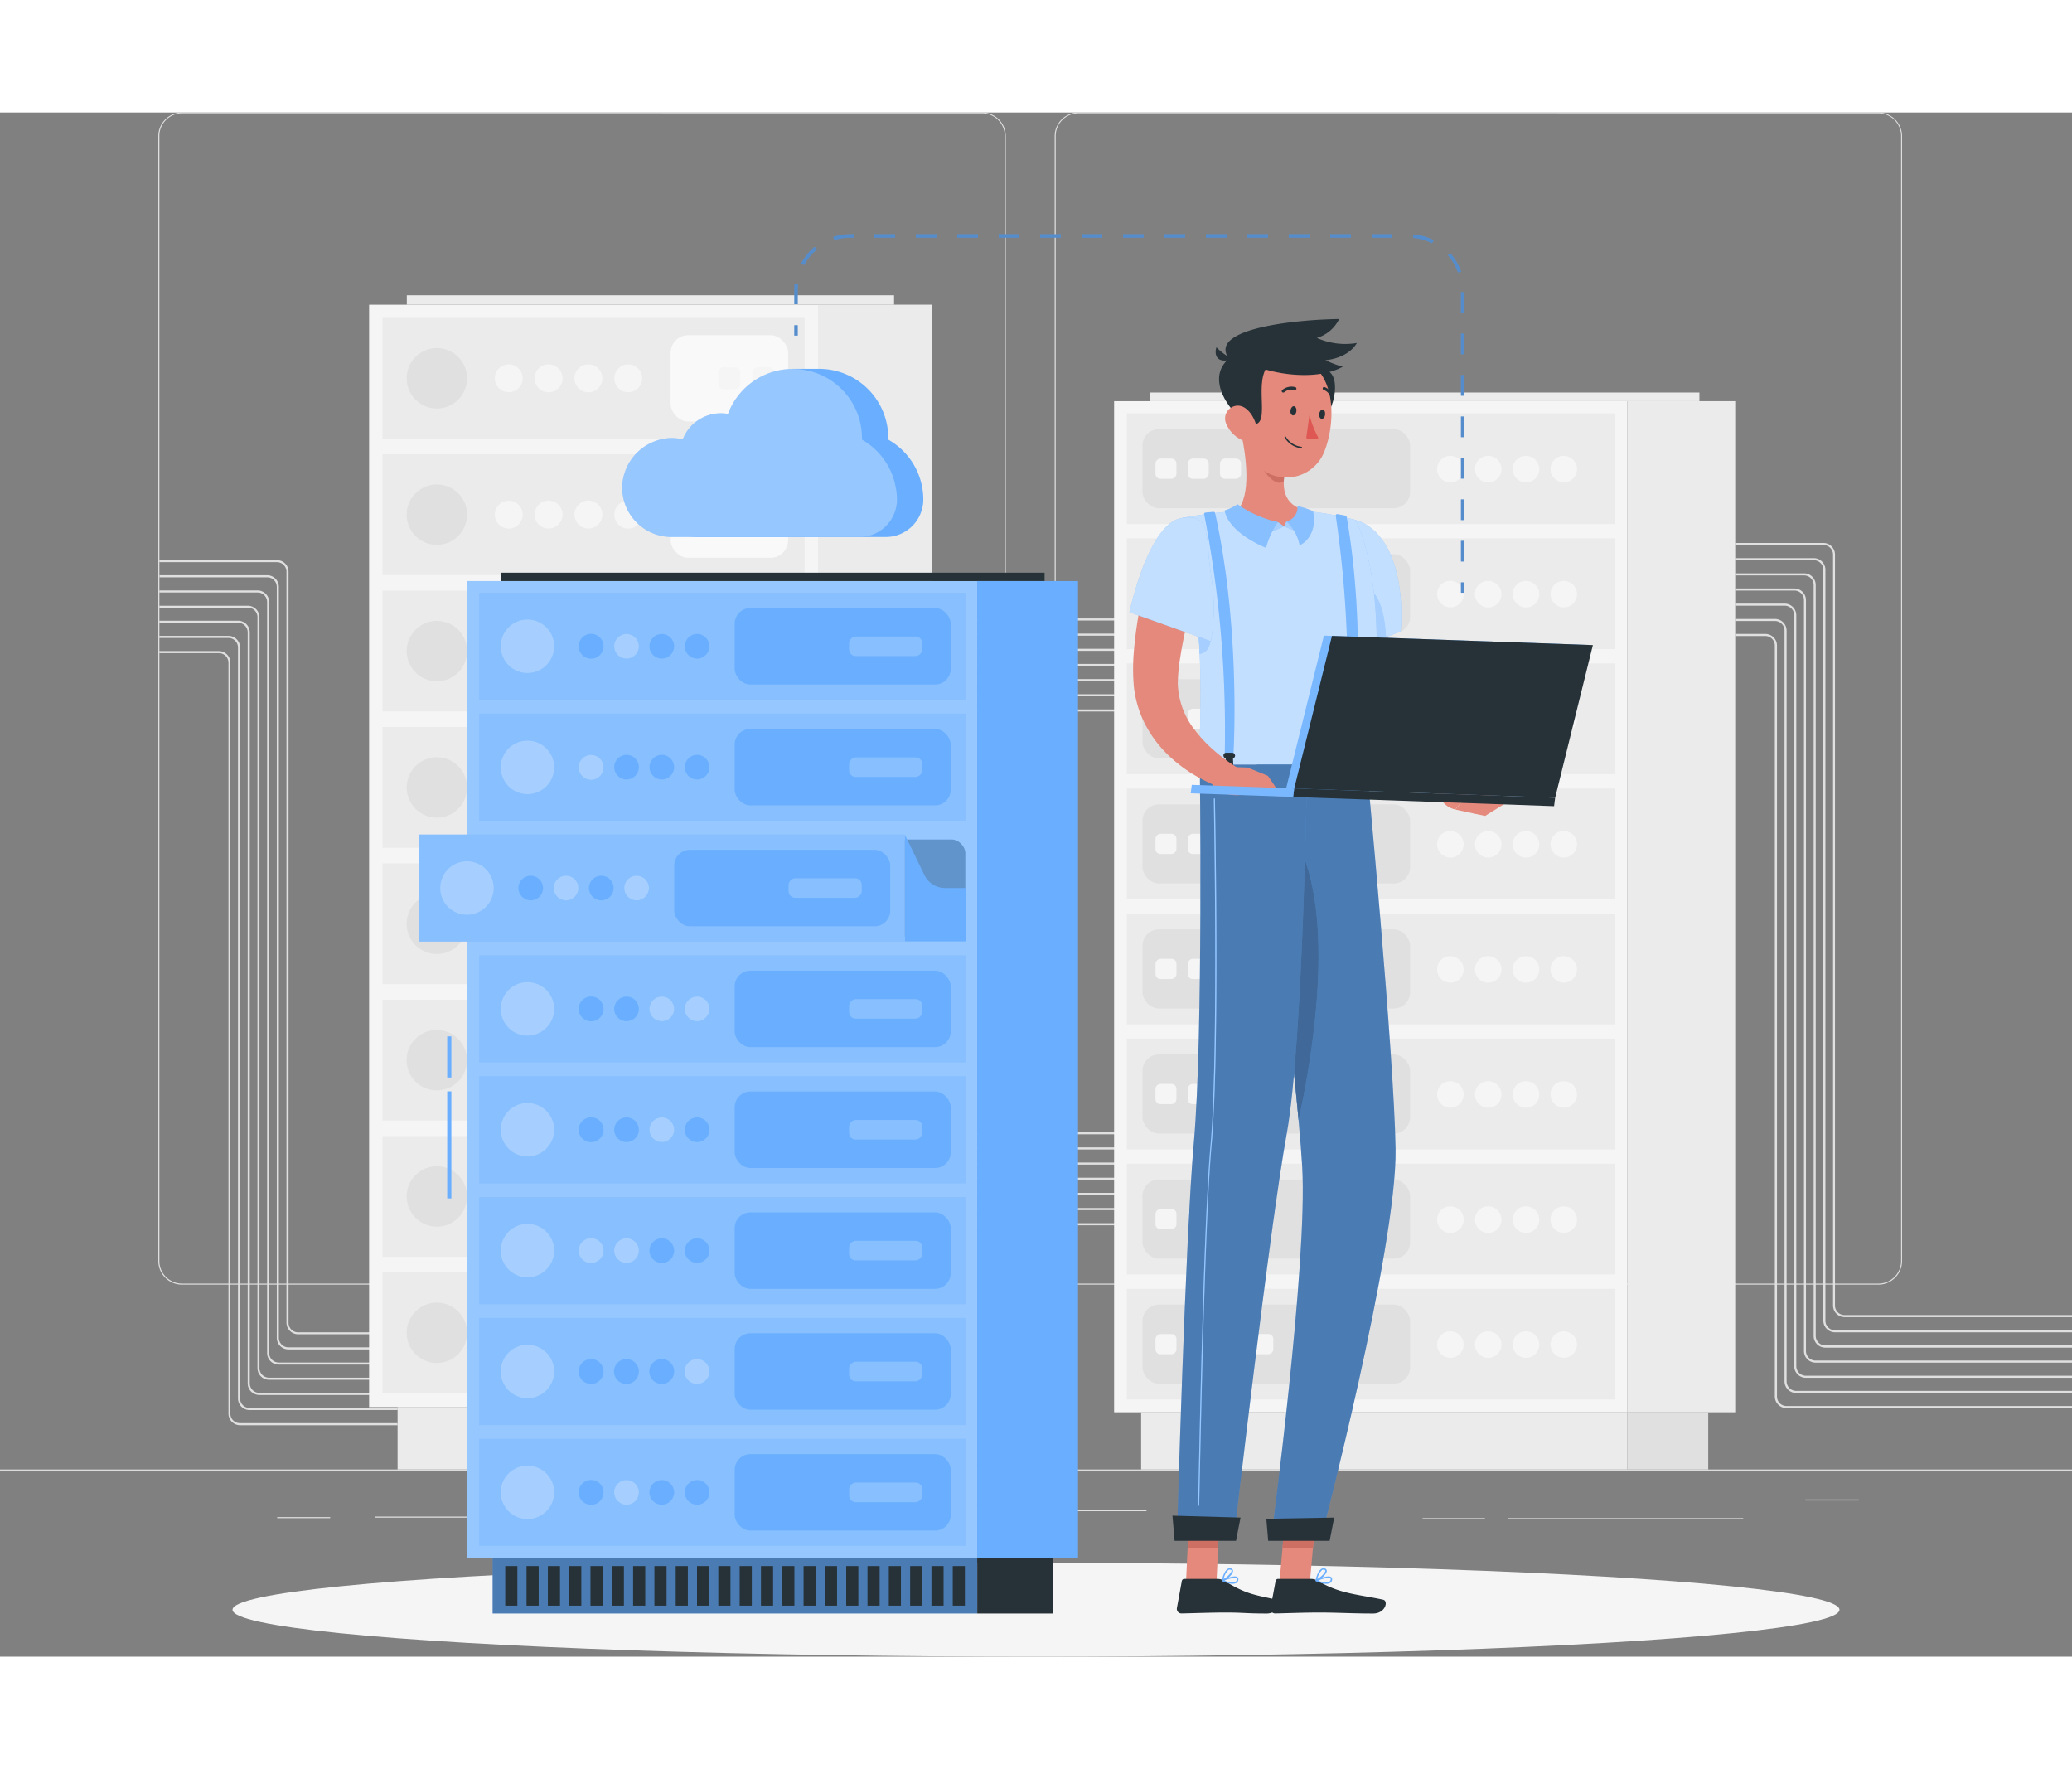 <svg xmlns="http://www.w3.org/2000/svg" width="333" height="284.275" viewBox="0 0 333 248.125"><rect x="0" y="0" width="333" height="248.125" fill="#808080" stroke="none"/><defs><style>.a{fill:#e0e0e0;}.b{fill:#ebebeb;}.c{fill:#f5f5f5;}.d,.h,.k,.l,.o,.r{fill:#fff;}.d{opacity:0.7;}.e,.i{fill:#6aafff;}.f,.h{opacity:0.3;}.g{fill:#263238;}.i,.o{opacity:0.6;}.i{mix-blend-mode:multiply;isolation:isolate;}.j,.k{opacity:0.2;}.l,.p{opacity:0.4;}.m{fill:#e4897b;}.n{fill:#ce6f64;}.q{fill:#de5753;}.r{opacity:0.1;}</style></defs><g transform="translate(0 -36.63)"><rect class="a" width="333" height="0.167" transform="translate(0 254.678)"/><rect class="a" width="32.388" height="0.167" transform="translate(60.273 262.244)"/><rect class="a" width="8.518" height="0.167" transform="translate(44.549 262.331)"/><rect class="a" width="9.97" height="0.167" transform="translate(129.684 261.212)"/><rect class="a" width="40.773" height="0.167" transform="translate(143.483 261.212)"/><rect class="a" width="37.815" height="0.167" transform="translate(242.351 262.497)"/><rect class="a" width="10.017" height="0.167" transform="translate(228.631 262.497)"/><rect class="a" width="8.585" height="0.167" transform="translate(290.156 259.494)"/><path class="a" d="M157.842,224.975H29.244a3.8,3.8,0,0,1-3.8-3.8V40.4a3.8,3.8,0,0,1,3.8-3.77h128.6a3.8,3.8,0,0,1,3.8,3.8V221.172A3.8,3.8,0,0,1,157.842,224.975ZM29.244,36.763a3.636,3.636,0,0,0-3.63,3.636V221.172a3.636,3.636,0,0,0,3.63,3.636h128.6a3.643,3.643,0,0,0,3.636-3.636V40.4a3.643,3.643,0,0,0-3.636-3.636Z"/><path class="a" d="M301.9,224.975H173.3a3.81,3.81,0,0,1-3.8-3.8V40.4a3.81,3.81,0,0,1,3.8-3.77H301.9a3.8,3.8,0,0,1,3.79,3.77V221.172A3.8,3.8,0,0,1,301.9,224.975ZM173.3,36.763a3.643,3.643,0,0,0-3.636,3.636V221.172a3.643,3.643,0,0,0,3.636,3.636H301.9a3.643,3.643,0,0,0,3.636-3.636V40.4a3.643,3.643,0,0,0-3.636-3.636Z"/><path class="a" d="M333,244.815H287.113a1.871,1.871,0,0,1-1.871-1.865V122.291a1.539,1.539,0,0,0-1.538-1.538h-4.829v-.333h4.842a1.871,1.871,0,0,1,1.871,1.871V242.95a1.538,1.538,0,0,0,1.538,1.532H333Z"/><path class="a" d="M333,242.384H288.671a1.871,1.871,0,0,1-1.871-1.871V119.88a1.539,1.539,0,0,0-1.532-1.538h-6.394v-.333h6.394a1.871,1.871,0,0,1,1.865,1.871V240.513a1.545,1.545,0,0,0,1.538,1.538H333Z"/><path class="a" d="M333,239.946H290.229a1.871,1.871,0,0,1-1.871-1.871V117.416a1.539,1.539,0,0,0-1.532-1.538h-7.952v-.333h7.952a1.871,1.871,0,0,1,1.865,1.871V238.075a1.545,1.545,0,0,0,1.538,1.538H333Z"/><path class="a" d="M333,237.509H291.788a1.871,1.871,0,0,1-1.865-1.871V114.978a1.538,1.538,0,0,0-1.538-1.532h-9.51v-.333h9.5a1.871,1.871,0,0,1,1.871,1.865V235.637a1.538,1.538,0,0,0,1.532,1.538H333Z"/><path class="a" d="M333,235.1H293.346a1.872,1.872,0,0,1-1.865-1.871V112.554a1.539,1.539,0,0,0-1.538-1.538H278.874v-.333h11.069a1.871,1.871,0,0,1,1.871,1.871V233.2a1.538,1.538,0,0,0,1.532,1.538H333Z"/><path class="a" d="M333,232.634H294.911a1.871,1.871,0,0,1-1.871-1.871V110.11a1.538,1.538,0,0,0-1.538-1.538H278.848v-.333H291.5a1.871,1.871,0,0,1,1.871,1.871V230.762a1.532,1.532,0,0,0,1.538,1.538H333Z"/><path class="a" d="M333,230.2H296.47a1.872,1.872,0,0,1-1.871-1.865V107.672a1.545,1.545,0,0,0-1.538-1.538H278.874V105.8H293.04a1.871,1.871,0,0,1,1.871,1.871V228.331a1.532,1.532,0,0,0,1.538,1.532H333Z"/><rect class="a" width="41.159" height="0.333" transform="translate(144.549 132.547)"/><rect class="a" width="41.159" height="0.333" transform="translate(144.549 130.11)"/><rect class="a" width="41.159" height="0.333" transform="translate(144.549 127.672)"/><rect class="a" width="41.159" height="0.333" transform="translate(144.549 125.235)"/><rect class="a" width="41.159" height="0.333" transform="translate(144.549 122.804)"/><rect class="a" width="41.159" height="0.333" transform="translate(144.549 120.366)"/><rect class="a" width="41.159" height="0.333" transform="translate(144.549 117.929)"/><rect class="a" width="41.159" height="0.333" transform="translate(144.549 215.105)"/><rect class="a" width="41.159" height="0.333" transform="translate(144.549 212.667)"/><rect class="a" width="41.159" height="0.333" transform="translate(144.549 210.23)"/><rect class="a" width="41.159" height="0.333" transform="translate(144.549 207.792)"/><rect class="a" width="41.159" height="0.333" transform="translate(144.549 205.354)"/><rect class="a" width="41.159" height="0.333" transform="translate(144.549 202.924)"/><rect class="a" width="41.159" height="0.333" transform="translate(144.549 200.486)"/><path class="a" d="M63.9,232.947H47.912a1.872,1.872,0,0,1-1.871-1.845V110.423a1.532,1.532,0,0,0-1.532-1.538H25.614v-.326H44.509a1.865,1.865,0,0,1,1.865,1.871V231.1a1.538,1.538,0,0,0,1.538,1.538H63.9Z"/><path class="a" d="M63.9,235.384H46.354a1.871,1.871,0,0,1-1.871-1.871V112.86a1.532,1.532,0,0,0-1.532-1.538H25.634v-.333H42.95a1.871,1.871,0,0,1,1.865,1.871V233.513a1.538,1.538,0,0,0,1.538,1.538H63.9Z"/><path class="a" d="M63.9,237.822H44.8a1.871,1.871,0,0,1-1.871-1.871V115.291a1.532,1.532,0,0,0-1.532-1.532H25.614v-.333H41.392a1.871,1.871,0,0,1,1.865,1.865V235.95a1.545,1.545,0,0,0,1.538,1.538H63.9Z"/><path class="a" d="M63.9,240.26H43.25a1.871,1.871,0,0,1-1.871-1.871V117.729a1.538,1.538,0,0,0-1.538-1.538H25.614v-.306H39.827a1.871,1.871,0,0,1,1.871,1.871V238.388a1.545,1.545,0,0,0,1.538,1.538H63.883Z"/><path class="a" d="M63.9,242.7H41.678a1.871,1.871,0,0,1-1.871-1.871V120.166a1.538,1.538,0,0,0-1.538-1.538H25.614v-.333H38.268a1.871,1.871,0,0,1,1.871,1.871V240.826a1.545,1.545,0,0,0,1.538,1.538H63.9Z"/><path class="a" d="M63.9,245.128H40.12a1.871,1.871,0,0,1-1.871-1.865V122.6a1.545,1.545,0,0,0-1.538-1.538h-11.1v-.333h11.1a1.871,1.871,0,0,1,1.871,1.871V243.263a1.538,1.538,0,0,0,1.538,1.532H63.9Z"/><path class="a" d="M63.9,247.566H38.588a1.871,1.871,0,0,1-1.871-1.865V125.042a1.545,1.545,0,0,0-1.538-1.538H25.614v-.333h9.537a1.871,1.871,0,0,1,1.871,1.871V245.7a1.532,1.532,0,0,0,1.538,1.532H63.869Z"/><rect class="b" width="67.572" height="10.023" transform="translate(63.896 244.648)"/><rect class="a" width="13.706" height="10.023" transform="translate(145.175 254.678) rotate(180)"/><rect class="c" width="72.148" height="177.136" transform="translate(59.321 67.519)"/><rect class="b" width="78.308" height="1.512" transform="translate(65.381 66.001)"/><rect class="b" width="18.275" height="177.136" transform="translate(149.743 244.648) rotate(180)"/><rect class="b" width="67.845" height="19.407" transform="translate(61.472 69.637)"/><rect class="b" width="67.845" height="19.407" transform="translate(61.472 223.01)"/><rect class="b" width="67.845" height="19.407" transform="translate(61.472 201.099)"/><rect class="b" width="67.845" height="19.407" transform="translate(61.472 179.194)"/><rect class="b" width="67.845" height="19.407" transform="translate(61.472 157.283)"/><rect class="b" width="67.845" height="19.407" transform="translate(61.472 135.371)"/><rect class="b" width="67.845" height="19.407" transform="translate(61.472 113.46)"/><rect class="b" width="67.845" height="19.407" transform="translate(61.472 91.548)"/><rect class="d" width="18.888" height="13.866" rx="2.83" transform="translate(107.779 72.414)"/><rect class="c" width="3.543" height="3.55" rx="0.852" transform="translate(124.462 77.576) rotate(90)"/><rect class="d" width="18.888" height="13.866" rx="2.83" transform="translate(107.779 94.319)"/><rect class="c" width="3.543" height="3.55" rx="0.852" transform="translate(124.462 99.487) rotate(90)"/><rect class="d" width="18.888" height="13.866" rx="2.83" transform="translate(107.779 116.23)"/><rect class="c" width="3.543" height="3.55" rx="0.852" transform="translate(124.462 121.398) rotate(90)"/><rect class="d" width="18.888" height="13.866" rx="2.83" transform="translate(107.779 138.142)"/><rect class="c" width="3.543" height="3.55" rx="0.852" transform="translate(124.462 143.303) rotate(90)"/><rect class="d" width="18.888" height="13.866" rx="2.83" transform="translate(107.779 160.053)"/><rect class="c" width="3.543" height="3.55" rx="0.852" transform="translate(124.462 165.215) rotate(90)"/><rect class="d" width="18.888" height="13.866" rx="2.83" transform="translate(107.779 181.965)"/><rect class="c" width="3.543" height="3.55" rx="0.852" transform="translate(124.462 187.126) rotate(90)"/><rect class="d" width="18.888" height="13.866" rx="2.83" transform="translate(107.779 203.876)"/><rect class="c" width="3.543" height="3.55" rx="0.852" transform="translate(124.462 209.037) rotate(90)"/><rect class="d" width="18.888" height="13.866" rx="2.83" transform="translate(107.779 225.781)"/><rect class="c" width="3.543" height="3.55" rx="0.852" transform="translate(124.462 230.949) rotate(90)"/><rect class="c" width="3.543" height="3.55" rx="0.852" transform="translate(118.994 77.569) rotate(90)"/><rect class="c" width="3.543" height="3.55" rx="0.852" transform="translate(118.994 99.48) rotate(90)"/><rect class="c" width="3.543" height="3.55" rx="0.852" transform="translate(118.994 121.392) rotate(90)"/><rect class="c" width="3.543" height="3.55" rx="0.852" transform="translate(118.994 143.303) rotate(90)"/><rect class="c" width="3.543" height="3.55" rx="0.852" transform="translate(119.001 165.215) rotate(90)"/><rect class="c" width="3.543" height="3.55" rx="0.852" transform="translate(119.001 187.126) rotate(90)"/><rect class="c" width="3.543" height="3.55" rx="0.852" transform="translate(118.994 209.031) rotate(90)"/><rect class="c" width="3.543" height="3.55" rx="0.852" transform="translate(118.994 230.942) rotate(90)"/><circle class="c" cx="2.238" cy="2.238" r="2.238" transform="translate(98.728 77.103)"/><path class="c" d="M96.81,79.341A2.244,2.244,0,1,1,94.565,77.1a2.244,2.244,0,0,1,2.244,2.238Z"/><path class="c" d="M90.41,79.341A2.244,2.244,0,1,1,88.165,77.1a2.244,2.244,0,0,1,2.244,2.238Z"/><circle class="c" cx="2.238" cy="2.238" r="2.238" transform="translate(79.527 77.103)"/><circle class="c" cx="2.238" cy="2.238" r="2.238" transform="translate(98.728 99.014)"/><path class="c" d="M96.81,101.232a2.244,2.244,0,1,1-2.244-2.238A2.244,2.244,0,0,1,96.81,101.232Z"/><path class="c" d="M90.41,101.232a2.244,2.244,0,1,1-2.244-2.238,2.244,2.244,0,0,1,2.244,2.238Z"/><circle class="c" cx="2.238" cy="2.238" r="2.238" transform="translate(79.527 99.014)"/><path class="c" d="M103.23,123.163a2.238,2.238,0,1,1-.658-1.585,2.244,2.244,0,0,1,.658,1.585Z"/><path class="c" d="M96.81,123.163a2.238,2.238,0,1,1-.658-1.585A2.244,2.244,0,0,1,96.81,123.163Z"/><path class="c" d="M90.41,123.163a2.238,2.238,0,1,1-.658-1.585A2.244,2.244,0,0,1,90.41,123.163Z"/><path class="c" d="M84.009,123.163a2.238,2.238,0,1,1-.658-1.585A2.244,2.244,0,0,1,84.009,123.163Z"/><path class="c" d="M103.23,145.075a2.238,2.238,0,1,1-.658-1.585,2.244,2.244,0,0,1,.658,1.585Z"/><path class="c" d="M96.81,145.075a2.238,2.238,0,1,1-.658-1.585A2.244,2.244,0,0,1,96.81,145.075Z"/><path class="c" d="M90.41,145.075a2.238,2.238,0,1,1-.658-1.585A2.244,2.244,0,0,1,90.41,145.075Z"/><path class="c" d="M84.009,145.075a2.238,2.238,0,1,1-.658-1.585A2.244,2.244,0,0,1,84.009,145.075Z"/><path class="c" d="M103.23,166.986a2.238,2.238,0,1,1-.655-1.589,2.244,2.244,0,0,1,.655,1.589Z"/><path class="c" d="M96.81,166.986a2.238,2.238,0,1,1-.655-1.589A2.244,2.244,0,0,1,96.81,166.986Z"/><path class="c" d="M90.41,166.986a2.238,2.238,0,1,1-.655-1.589,2.244,2.244,0,0,1,.655,1.589Z"/><path class="c" d="M84.009,166.986a2.238,2.238,0,1,1-.655-1.589A2.244,2.244,0,0,1,84.009,166.986Z"/><path class="c" d="M103.23,188.9a2.244,2.244,0,1,1-2.244-2.244A2.244,2.244,0,0,1,103.23,188.9Z"/><path class="c" d="M96.81,188.9a2.244,2.244,0,1,1-2.244-2.244A2.244,2.244,0,0,1,96.81,188.9Z"/><path class="c" d="M90.41,188.9a2.244,2.244,0,1,1-2.244-2.244A2.244,2.244,0,0,1,90.41,188.9Z"/><path class="c" d="M84.009,188.9a2.244,2.244,0,1,1-2.244-2.244A2.244,2.244,0,0,1,84.009,188.9Z"/><circle class="c" cx="2.238" cy="2.238" r="2.238" transform="translate(98.728 208.565)"/><path class="c" d="M96.81,210.8a2.244,2.244,0,1,1-2.244-2.238A2.244,2.244,0,0,1,96.81,210.8Z"/><path class="c" d="M90.41,210.8a2.244,2.244,0,1,1-2.244-2.238A2.244,2.244,0,0,1,90.41,210.8Z"/><circle class="c" cx="2.238" cy="2.238" r="2.238" transform="translate(79.527 208.565)"/><circle class="c" cx="2.238" cy="2.238" r="2.238" transform="translate(98.728 230.476)"/><path class="c" d="M96.81,232.714a2.244,2.244,0,1,1-2.244-2.238A2.244,2.244,0,0,1,96.81,232.714Z"/><path class="c" d="M90.41,232.714a2.244,2.244,0,1,1-2.244-2.238,2.244,2.244,0,0,1,2.244,2.238Z"/><circle class="c" cx="2.238" cy="2.238" r="2.238" transform="translate(79.527 230.476)"/><circle class="a" cx="4.855" cy="4.855" r="4.855" transform="translate(65.355 74.485)"/><circle class="a" cx="4.855" cy="4.855" r="4.855" transform="translate(65.355 96.397)"/><circle class="a" cx="4.855" cy="4.855" r="4.855" transform="matrix(0.16, -0.987, 0.987, 0.16, 64.645, 127.188)"/><circle class="a" cx="4.855" cy="4.855" r="4.855" transform="matrix(0.16, -0.987, 0.987, 0.16, 64.643, 149.099)"/><circle class="a" cx="4.855" cy="4.855" r="4.855" transform="translate(63.863 164.354) rotate(-22.39)"/><circle class="a" cx="4.855" cy="4.855" r="4.855" transform="translate(63.858 186.266) rotate(-22.39)"/><circle class="a" cx="4.855" cy="4.855" r="4.855" transform="translate(65.355 205.947)"/><circle class="a" cx="4.855" cy="4.855" r="4.855" transform="translate(65.355 227.859)"/><rect class="b" width="78.128" height="9.197" transform="translate(183.396 245.481)"/><rect class="a" width="13.014" height="9.197" transform="translate(274.539 254.678) rotate(180)"/><rect class="c" width="82.464" height="162.464" transform="translate(179.054 83.017)"/><rect class="b" width="88.312" height="1.392" transform="translate(184.808 81.625)"/><rect class="b" width="17.356" height="162.464" transform="translate(278.874 245.481) rotate(180)"/><rect class="b" width="78.382" height="17.802" transform="translate(259.48 102.764) rotate(180)"/><rect class="b" width="78.382" height="17.802" transform="translate(259.48 243.436) rotate(180)"/><rect class="b" width="78.382" height="17.802" transform="translate(259.48 223.336) rotate(180)"/><rect class="b" width="78.382" height="17.802" transform="translate(259.48 203.243) rotate(180)"/><rect class="b" width="78.382" height="17.802" transform="translate(259.48 183.143) rotate(180)"/><rect class="b" width="78.382" height="17.802" transform="translate(259.48 163.057) rotate(180)"/><rect class="b" width="78.382" height="17.802" transform="translate(259.48 142.957) rotate(180)"/><rect class="b" width="78.382" height="17.802" transform="translate(259.48 122.864) rotate(180)"/><rect class="a" width="43.017" height="12.714" rx="2.644" transform="translate(226.626 100.22) rotate(180)"/><rect class="c" width="3.25" height="3.37" rx="0.793" transform="translate(189.071 92.241) rotate(90)"/><rect class="a" width="43.017" height="12.714" rx="2.644" transform="translate(226.626 120.32) rotate(180)"/><rect class="c" width="3.25" height="3.37" rx="0.793" transform="translate(189.077 112.334) rotate(90)"/><rect class="a" width="43.017" height="12.714" rx="2.644" transform="translate(226.626 140.413) rotate(180)"/><rect class="c" width="3.25" height="3.37" rx="0.793" transform="translate(189.077 132.434) rotate(90)"/><rect class="a" width="43.017" height="12.714" rx="2.644" transform="translate(226.626 160.513) rotate(180)"/><rect class="c" width="3.25" height="3.37" rx="0.793" transform="translate(189.071 152.527) rotate(90)"/><rect class="a" width="43.017" height="12.714" rx="2.644" transform="translate(226.626 180.606) rotate(180)"/><rect class="c" width="3.25" height="3.37" rx="0.793" transform="translate(189.077 172.621) rotate(90)"/><rect class="a" width="43.017" height="12.714" rx="2.644" transform="translate(226.626 200.699) rotate(180)"/><rect class="c" width="3.25" height="3.37" rx="0.793" transform="translate(189.071 192.72) rotate(90)"/><rect class="a" width="43.017" height="12.714" rx="2.644" transform="translate(226.626 220.799) rotate(180)"/><rect class="c" width="3.25" height="3.37" rx="0.793" transform="translate(189.077 212.814) rotate(90)"/><rect class="a" width="43.017" height="12.714" rx="2.644" transform="translate(226.626 240.892) rotate(180)"/><rect class="c" width="3.25" height="3.37" rx="0.793" transform="translate(189.077 232.914) rotate(90)"/><rect class="c" width="3.25" height="3.37" rx="0.793" transform="translate(194.259 92.241) rotate(90)"/><rect class="c" width="3.25" height="3.37" rx="0.793" transform="translate(194.266 112.334) rotate(90)"/><rect class="c" width="3.25" height="3.37" rx="0.793" transform="translate(194.266 132.434) rotate(90)"/><rect class="c" width="3.25" height="3.37" rx="0.793" transform="translate(194.266 152.527) rotate(90)"/><rect class="c" width="3.25" height="3.37" rx="0.793" transform="translate(194.266 172.621) rotate(90)"/><rect class="c" width="3.25" height="3.37" rx="0.793" transform="translate(194.259 192.72) rotate(90)"/><rect class="c" width="3.25" height="3.37" rx="0.793" transform="translate(194.266 212.814) rotate(90)"/><rect class="c" width="3.25" height="3.37" rx="0.793" transform="translate(194.266 232.914) rotate(90)"/><rect class="c" width="3.25" height="3.37" rx="0.793" transform="translate(199.447 92.241) rotate(90)"/><rect class="c" width="3.25" height="3.37" rx="0.793" transform="translate(199.454 112.334) rotate(90)"/><rect class="c" width="3.25" height="3.37" rx="0.793" transform="translate(199.454 132.427) rotate(90)"/><rect class="c" width="3.25" height="3.37" rx="0.793" transform="translate(199.454 152.527) rotate(90)"/><rect class="c" width="3.25" height="3.37" rx="0.793" transform="translate(199.454 172.621) rotate(90)"/><rect class="c" width="3.25" height="3.37" rx="0.793" transform="translate(199.447 192.72) rotate(90)"/><rect class="c" width="3.25" height="3.37" rx="0.793" transform="translate(199.454 212.814) rotate(90)"/><rect class="c" width="3.25" height="3.37" rx="0.793" transform="translate(199.454 232.907) rotate(90)"/><rect class="c" width="3.25" height="3.37" rx="0.793" transform="translate(204.642 92.241) rotate(90)"/><rect class="c" width="3.25" height="3.37" rx="0.793" transform="translate(204.642 112.334) rotate(90)"/><rect class="c" width="3.25" height="3.37" rx="0.793" transform="translate(204.642 132.427) rotate(90)"/><rect class="c" width="3.25" height="3.37" rx="0.793" transform="translate(204.642 152.527) rotate(90)"/><rect class="c" width="3.25" height="3.37" rx="0.793" transform="translate(204.642 172.621) rotate(90)"/><rect class="c" width="3.25" height="3.37" rx="0.793" transform="translate(204.642 192.72) rotate(90)"/><rect class="c" width="3.25" height="3.37" rx="0.793" transform="translate(204.642 212.814) rotate(90)"/><rect class="c" width="3.25" height="3.37" rx="0.793" transform="translate(204.642 232.907) rotate(90)"/><path class="c" d="M230.969,93.866a2.131,2.131,0,1,0,2.131-2.058,2.091,2.091,0,0,0-2.131,2.058Z"/><path class="c" d="M237.049,93.866a2.131,2.131,0,1,0,2.125-2.058,2.091,2.091,0,0,0-2.125,2.058Z"/><path class="c" d="M243.123,93.866a2.131,2.131,0,1,0,2.131-2.058,2.091,2.091,0,0,0-2.131,2.058Z"/><path class="c" d="M249.2,93.866a2.125,2.125,0,1,0,2.125-2.058,2.091,2.091,0,0,0-2.125,2.058Z"/><path class="c" d="M230.969,113.959a2.131,2.131,0,1,0,2.131-2.071,2.091,2.091,0,0,0-2.131,2.071Z"/><path class="c" d="M237.049,113.959a2.131,2.131,0,1,0,2.125-2.058,2.091,2.091,0,0,0-2.125,2.058Z"/><path class="c" d="M243.123,113.959a2.131,2.131,0,1,0,2.131-2.058,2.091,2.091,0,0,0-2.131,2.058Z"/><path class="c" d="M249.2,113.959a2.125,2.125,0,1,0,2.125-2.058,2.091,2.091,0,0,0-2.125,2.058Z"/><path class="c" d="M230.969,134.052A2.131,2.131,0,1,0,233.1,132,2.091,2.091,0,0,0,230.969,134.052Z"/><path class="c" d="M237.049,134.052A2.131,2.131,0,1,0,239.174,132a2.091,2.091,0,0,0-2.125,2.051Z"/><path class="c" d="M243.123,134.052A2.131,2.131,0,1,0,245.255,132,2.091,2.091,0,0,0,243.123,134.052Z"/><path class="c" d="M249.2,134.052A2.125,2.125,0,1,0,251.328,132a2.091,2.091,0,0,0-2.125,2.051Z"/><path class="c" d="M230.969,154.152a2.131,2.131,0,1,0,2.131-2.058,2.091,2.091,0,0,0-2.131,2.058Z"/><path class="c" d="M237.049,154.152a2.131,2.131,0,1,0,2.125-2.058,2.091,2.091,0,0,0-2.125,2.058Z"/><path class="c" d="M243.123,154.152a2.131,2.131,0,1,0,2.131-2.058,2.091,2.091,0,0,0-2.131,2.058Z"/><path class="c" d="M249.2,154.152a2.125,2.125,0,1,0,2.125-2.058,2.091,2.091,0,0,0-2.125,2.058Z"/><path class="c" d="M230.969,174.246a2.131,2.131,0,1,0,2.131-2.051A2.091,2.091,0,0,0,230.969,174.246Z"/><path class="c" d="M237.049,174.246a2.131,2.131,0,1,0,2.125-2.051,2.091,2.091,0,0,0-2.125,2.051Z"/><path class="c" d="M243.123,174.246a2.131,2.131,0,1,0,2.131-2.051A2.091,2.091,0,0,0,243.123,174.246Z"/><path class="c" d="M249.2,174.246a2.125,2.125,0,1,0,2.125-2.051,2.091,2.091,0,0,0-2.125,2.051Z"/><path class="c" d="M230.969,194.345a2.131,2.131,0,1,0,2.131-2.058,2.091,2.091,0,0,0-2.131,2.058Z"/><path class="c" d="M237.049,194.345a2.131,2.131,0,1,0,2.125-2.058,2.091,2.091,0,0,0-2.125,2.058Z"/><path class="c" d="M243.123,194.345a2.131,2.131,0,1,0,2.131-2.058,2.091,2.091,0,0,0-2.131,2.058Z"/><path class="c" d="M249.2,194.345a2.125,2.125,0,1,0,2.125-2.058,2.091,2.091,0,0,0-2.125,2.058Z"/><path class="c" d="M230.969,214.452A2.131,2.131,0,1,0,233.1,212.4a2.091,2.091,0,0,0-2.131,2.051Z"/><path class="c" d="M237.049,214.452a2.131,2.131,0,1,0,2.125-2.051,2.091,2.091,0,0,0-2.125,2.051Z"/><path class="c" d="M243.123,214.452a2.131,2.131,0,1,0,2.131-2.051,2.091,2.091,0,0,0-2.131,2.051Z"/><path class="c" d="M249.2,214.452a2.125,2.125,0,1,0,2.125-2.051,2.091,2.091,0,0,0-2.125,2.051Z"/><path class="c" d="M230.969,234.532a2.131,2.131,0,1,0,2.131-2.051A2.091,2.091,0,0,0,230.969,234.532Z"/><path class="c" d="M237.049,234.532a2.131,2.131,0,1,0,2.125-2.051,2.091,2.091,0,0,0-2.125,2.051Z"/><path class="c" d="M243.123,234.532a2.131,2.131,0,1,0,2.131-2.051A2.091,2.091,0,0,0,243.123,234.532Z"/><path class="c" d="M249.2,234.532a2.125,2.125,0,1,0,2.125-2.051,2.091,2.091,0,0,0-2.125,2.051Z"/><ellipse class="c" cx="129.131" cy="7.539" rx="129.131" ry="7.539" transform="translate(37.369 269.677)"/><rect class="e" width="77.875" height="8.884" transform="translate(79.174 268.931)"/><rect class="f" width="77.875" height="8.884" transform="translate(79.174 268.931)"/><rect class="g" width="1.951" height="6.36" transform="translate(81.199 270.196)"/><rect class="g" width="1.951" height="6.36" transform="translate(84.622 270.196)"/><rect class="g" width="1.951" height="6.36" transform="translate(88.052 270.196)"/><rect class="g" width="1.951" height="6.36" transform="translate(91.475 270.196)"/><rect class="g" width="1.951" height="6.36" transform="translate(94.898 270.196)"/><rect class="g" width="1.951" height="6.36" transform="translate(98.322 270.196)"/><rect class="g" width="1.951" height="6.36" transform="translate(101.751 270.196)"/><rect class="g" width="1.951" height="6.36" transform="translate(105.175 270.196)"/><rect class="g" width="1.951" height="6.36" transform="translate(108.598 270.196)"/><rect class="g" width="1.951" height="6.36" transform="translate(112.021 270.196)"/><rect class="g" width="1.951" height="6.36" transform="translate(115.444 270.196)"/><rect class="g" width="1.951" height="6.36" transform="translate(118.874 270.196)"/><rect class="g" width="1.951" height="6.36" transform="translate(122.298 270.196)"/><rect class="g" width="1.951" height="6.36" transform="translate(125.721 270.196)"/><rect class="g" width="1.951" height="6.36" transform="translate(129.144 270.196)"/><rect class="g" width="1.951" height="6.36" transform="translate(132.574 270.196)"/><rect class="g" width="1.951" height="6.36" transform="translate(135.997 270.196)"/><rect class="g" width="1.951" height="6.36" transform="translate(139.42 270.196)"/><rect class="g" width="1.951" height="6.36" transform="translate(142.844 270.196)"/><rect class="g" width="1.951" height="6.36" transform="translate(146.274 270.196)"/><rect class="g" width="1.951" height="6.36" transform="translate(149.697 270.196)"/><rect class="g" width="1.951" height="6.36" transform="translate(153.12 270.196)"/><rect class="g" width="12.148" height="8.884" transform="translate(169.204 277.822) rotate(180)"/><rect class="e" width="81.931" height="157.01" transform="translate(75.125 111.921)"/><rect class="h" width="81.931" height="157.01" transform="translate(75.125 111.921)"/><rect class="g" width="87.386" height="1.345" transform="translate(80.493 110.576)"/><rect class="e" width="0.666" height="6.613" transform="translate(71.875 185.081)"/><rect class="e" width="0.666" height="17.203" transform="translate(71.875 193.919)"/><rect class="e" width="16.204" height="157.01" transform="translate(173.253 268.931) rotate(180)"/><rect class="i" width="78.115" height="15.584" rx="2.178" transform="translate(77.03 153.453)"/><rect class="j" width="78.115" height="15.584" rx="2.178" transform="translate(77.03 153.453)"/><path class="e" d="M148.571,159.174l-3.15-6.5V169.83h9.757v-8.585h-3.263a3.71,3.71,0,0,1-3.343-2.071Z"/><rect class="e" width="78.115" height="17.203" transform="translate(77.03 113.799)"/><rect class="k" width="78.115" height="17.203" transform="translate(77.03 113.799)"/><rect class="e" width="78.115" height="17.203" transform="translate(77.03 249.75)"/><rect class="k" width="78.115" height="17.203" transform="translate(77.03 249.75)"/><rect class="e" width="78.115" height="17.203" transform="translate(77.03 230.329)"/><rect class="k" width="78.115" height="17.203" transform="translate(77.03 230.329)"/><rect class="e" width="78.115" height="17.203" transform="translate(77.03 210.909)"/><rect class="k" width="78.115" height="17.203" transform="translate(77.03 210.909)"/><rect class="e" width="78.115" height="17.203" transform="translate(77.03 191.488)"/><rect class="k" width="78.115" height="17.203" transform="translate(77.03 191.488)"/><rect class="e" width="78.115" height="17.203" transform="translate(77.03 172.068)"/><rect class="k" width="78.115" height="17.203" transform="translate(77.03 172.068)"/><rect class="e" width="78.115" height="17.203" transform="translate(67.306 152.647)"/><rect class="k" width="78.115" height="17.203" transform="translate(67.306 152.647)"/><rect class="e" width="78.115" height="17.203" transform="translate(77.03 133.22)"/><rect class="k" width="78.115" height="17.203" transform="translate(77.03 133.22)"/><rect class="e" width="34.719" height="12.288" rx="2.511" transform="translate(118.075 116.257)"/><rect class="k" width="3.144" height="11.755" rx="1.066" transform="translate(148.218 120.832) rotate(90)"/><rect class="e" width="34.719" height="12.288" rx="2.511" transform="translate(118.075 135.678)"/><rect class="k" width="3.144" height="11.755" rx="1.066" transform="translate(148.218 140.253) rotate(90)"/><rect class="e" width="34.719" height="12.288" rx="2.511" transform="translate(108.352 155.105)"/><rect class="k" width="3.144" height="11.755" rx="1.066" transform="translate(138.495 159.673) rotate(90)"/><rect class="e" width="34.719" height="12.288" rx="2.511" transform="translate(118.075 174.525)"/><rect class="k" width="3.144" height="11.755" rx="1.066" transform="translate(148.218 179.094) rotate(90)"/><rect class="e" width="34.719" height="12.288" rx="2.511" transform="translate(118.075 193.946)"/><rect class="k" width="3.144" height="11.755" rx="1.066" transform="translate(148.218 198.515) rotate(90)"/><rect class="e" width="34.719" height="12.288" rx="2.511" transform="translate(118.075 213.366)"/><rect class="k" width="3.144" height="11.755" rx="1.066" transform="translate(148.218 217.935) rotate(90)"/><rect class="e" width="34.719" height="12.288" rx="2.511" transform="translate(118.075 232.787)"/><rect class="k" width="3.144" height="11.755" rx="1.066" transform="translate(148.218 237.362) rotate(90)"/><rect class="e" width="34.719" height="12.288" rx="2.511" transform="translate(118.075 252.208)"/><rect class="k" width="3.144" height="11.755" rx="1.066" transform="translate(148.225 256.783) rotate(90)"/><circle class="e" cx="1.985" cy="1.985" r="1.985" transform="translate(110.05 120.419)"/><circle class="e" cx="1.985" cy="1.985" r="1.985" transform="translate(104.376 120.419)"/><circle class="e" cx="1.985" cy="1.985" r="1.985" transform="translate(98.708 120.419)"/><circle class="l" cx="1.985" cy="1.985" r="1.985" transform="translate(98.708 120.419)"/><path class="e" d="M97,122.4a2,2,0,1,1-2-2A2,2,0,0,1,97,122.4Z"/><circle class="e" cx="1.985" cy="1.985" r="1.985" transform="translate(110.05 139.84)"/><circle class="e" cx="1.985" cy="1.985" r="1.985" transform="translate(104.376 139.84)"/><circle class="e" cx="1.985" cy="1.985" r="1.985" transform="translate(98.708 139.84)"/><path class="e" d="M97,141.858a2,2,0,1,1-2-2A2,2,0,0,1,97,141.858Z"/><path class="l" d="M97,141.858a2,2,0,1,1-2-2A2,2,0,0,1,97,141.858Z"/><circle class="e" cx="1.985" cy="1.985" r="1.985" transform="translate(100.326 159.261)"/><circle class="l" cx="1.985" cy="1.985" r="1.985" transform="translate(100.326 159.261)"/><circle class="e" cx="1.985" cy="1.985" r="1.985" transform="translate(94.652 159.261)"/><circle class="e" cx="1.985" cy="1.985" r="1.985" transform="translate(88.984 159.261)"/><circle class="l" cx="1.985" cy="1.985" r="1.985" transform="translate(88.984 159.261)"/><circle class="e" cx="1.985" cy="1.985" r="1.985" transform="translate(83.31 159.261)"/><circle class="e" cx="1.985" cy="1.985" r="1.985" transform="translate(110.05 178.681)"/><circle class="l" cx="1.985" cy="1.985" r="1.985" transform="translate(110.05 178.681)"/><circle class="e" cx="1.985" cy="1.985" r="1.985" transform="translate(104.376 178.681)"/><circle class="l" cx="1.985" cy="1.985" r="1.985" transform="translate(104.376 178.681)"/><circle class="e" cx="1.985" cy="1.985" r="1.985" transform="translate(98.708 178.681)"/><path class="e" d="M97,180.666a2,2,0,1,1-2-2A2,2,0,0,1,97,180.666Z"/><circle class="e" cx="1.985" cy="1.985" r="1.985" transform="translate(110.05 198.102)"/><circle class="e" cx="1.985" cy="1.985" r="1.985" transform="translate(104.376 198.102)"/><circle class="l" cx="1.985" cy="1.985" r="1.985" transform="translate(104.376 198.102)"/><circle class="e" cx="1.985" cy="1.985" r="1.985" transform="translate(98.708 198.102)"/><path class="e" d="M97,200.086a2,2,0,1,1-2-2A2,2,0,0,1,97,200.086Z"/><circle class="e" cx="1.985" cy="1.985" r="1.985" transform="translate(110.05 217.522)"/><circle class="e" cx="1.985" cy="1.985" r="1.985" transform="translate(104.376 217.522)"/><circle class="e" cx="1.985" cy="1.985" r="1.985" transform="translate(98.708 217.522)"/><circle class="l" cx="1.985" cy="1.985" r="1.985" transform="translate(98.708 217.522)"/><path class="e" d="M97,219.507a2,2,0,1,1-2-2A2,2,0,0,1,97,219.507Z"/><path class="l" d="M97,219.507a2,2,0,1,1-2-2A2,2,0,0,1,97,219.507Z"/><path class="e" d="M114.019,238.934a2,2,0,1,1-2-2A2,2,0,0,1,114.019,238.934Z"/><path class="l" d="M114.019,238.934a2,2,0,1,1-2-2A2,2,0,0,1,114.019,238.934Z"/><path class="e" d="M108.352,238.934a2,2,0,1,1-2-2A2,2,0,0,1,108.352,238.934Z"/><path class="e" d="M102.677,238.934a2,2,0,1,1-2-2A2,2,0,0,1,102.677,238.934Z"/><path class="e" d="M97,238.934a2,2,0,1,1-2-2A2,2,0,0,1,97,238.934Z"/><circle class="e" cx="1.985" cy="1.985" r="1.985" transform="translate(110.05 256.37)"/><circle class="e" cx="1.985" cy="1.985" r="1.985" transform="translate(104.376 256.37)"/><circle class="e" cx="1.985" cy="1.985" r="1.985" transform="translate(98.708 256.37)"/><circle class="l" cx="1.985" cy="1.985" r="1.985" transform="translate(98.708 256.37)"/><path class="e" d="M97,258.355a2,2,0,1,1-2-2A2,2,0,0,1,97,258.355Z"/><path class="e" d="M89.071,122.4a4.3,4.3,0,1,1-4.3-4.3A4.3,4.3,0,0,1,89.071,122.4Z"/><path class="l" d="M89.071,122.4a4.3,4.3,0,1,1-4.3-4.3A4.3,4.3,0,0,1,89.071,122.4Z"/><path class="e" d="M89.071,141.858a4.3,4.3,0,1,1-4.3-4.3,4.3,4.3,0,0,1,4.3,4.3Z"/><path class="l" d="M89.071,141.858a4.3,4.3,0,1,1-4.3-4.3,4.3,4.3,0,0,1,4.3,4.3Z"/><path class="e" d="M79.347,161.245a4.3,4.3,0,1,1-4.3-4.3A4.3,4.3,0,0,1,79.347,161.245Z"/><path class="l" d="M79.347,161.245a4.3,4.3,0,1,1-4.3-4.3A4.3,4.3,0,0,1,79.347,161.245Z"/><path class="e" d="M89.071,180.666a4.3,4.3,0,1,1-4.3-4.3A4.3,4.3,0,0,1,89.071,180.666Z"/><path class="l" d="M89.071,180.666a4.3,4.3,0,1,1-4.3-4.3A4.3,4.3,0,0,1,89.071,180.666Z"/><path class="e" d="M89.071,200.086a4.3,4.3,0,1,1-4.3-4.3,4.3,4.3,0,0,1,4.3,4.3Z"/><path class="l" d="M89.071,200.086a4.3,4.3,0,1,1-4.3-4.3,4.3,4.3,0,0,1,4.3,4.3Z"/><path class="e" d="M89.071,219.507a4.3,4.3,0,1,1-4.3-4.3,4.3,4.3,0,0,1,4.3,4.3Z"/><path class="l" d="M89.071,219.507a4.3,4.3,0,1,1-4.3-4.3,4.3,4.3,0,0,1,4.3,4.3Z"/><path class="e" d="M89.071,238.934a4.3,4.3,0,1,1-1.256-3.042A4.3,4.3,0,0,1,89.071,238.934Z"/><path class="l" d="M89.071,238.934a4.3,4.3,0,1,1-1.256-3.042A4.3,4.3,0,0,1,89.071,238.934Z"/><path class="e" d="M89.071,258.355a4.3,4.3,0,1,1-1.256-3.042A4.3,4.3,0,0,1,89.071,258.355Z"/><path class="l" d="M89.071,258.355a4.3,4.3,0,1,1-1.256-3.042A4.3,4.3,0,0,1,89.071,258.355Z"/><path class="e" d="M148.218,96.89a11.076,11.076,0,0,0-5.455-7.692h0v-.26a11.116,11.116,0,0,0-11.116-11.116h-4.262v.846a11.149,11.149,0,0,0-6.147,6.394,6.826,6.826,0,0,0-1.106-.1,6.66,6.66,0,0,0-6.174,4.189,7.493,7.493,0,0,0-4.582.34,8.085,8.085,0,0,0-5.148,7.226,7.952,7.952,0,0,0,7.952,8.125h30.11a6.041,6.041,0,0,0,6.1-5.907v-.067A10.7,10.7,0,0,0,148.218,96.89Z"/><path class="e" d="M143.963,96.89a11.076,11.076,0,0,0-5.435-7.692h0v-.26A11.116,11.116,0,0,0,117,85.062a6.58,6.58,0,0,0-7.273,4.089,7.493,7.493,0,0,0-4.582.34,8.085,8.085,0,0,0-5.148,7.226,7.945,7.945,0,0,0,7.945,8.125h30.117a6.047,6.047,0,0,0,6.1-5.907v-.067a10.7,10.7,0,0,0-.193-1.978Z"/><path class="h" d="M143.963,96.89a11.076,11.076,0,0,0-5.435-7.692h0v-.26A11.116,11.116,0,0,0,117,85.062a6.58,6.58,0,0,0-7.273,4.089,7.493,7.493,0,0,0-4.582.34,8.085,8.085,0,0,0-5.148,7.226,7.945,7.945,0,0,0,7.945,8.125h30.117a6.047,6.047,0,0,0,6.1-5.907v-.067a10.7,10.7,0,0,0-.193-1.978Z"/><rect class="e" width="0.559" height="1.672" transform="translate(127.652 70.809)"/><rect class="j" width="0.559" height="1.672" transform="translate(127.652 70.809)"/><path class="e" d="M235.351,108.784h-.559v-3.33h.559Zm0-6.66h-.559v-3.33h.559Zm0-6.66h-.559v-3.33h.559Zm0-6.66h-.559v-3.33h.559Zm0-6.66h-.559v-3.33h.559Zm0-6.66h-.559v-3.33h.559Zm0-6.66h-.559v-3.33h.559ZM128.212,67.439h-.559V65.195a9.44,9.44,0,0,1,.06-1.066l.553.067a9.93,9.93,0,0,0-.053,1Zm106.094-5.115a8.412,8.412,0,0,0-1.618-2.757l.413-.293a8.944,8.944,0,0,1,1.732,2.944ZM129.237,61.145l-.486-.266a9.084,9.084,0,0,1,2.171-2.664l.36.433A8.372,8.372,0,0,0,129.237,61.145Zm100.912-3.49a8.252,8.252,0,0,0-3.044-.872l.047-.559a8.944,8.944,0,0,1,3.283.932Zm-96.064-.513-.167-.526a9.011,9.011,0,0,1,2.737-.426h.633v.559h-.633a8.565,8.565,0,0,0-2.571.393Zm89.69-.393h-3.33V56.19h3.33Zm-6.66,0h-3.33V56.19h3.33Zm-6.66,0h-3.33V56.19h3.33Zm-6.66,0h-3.33V56.19h3.33Zm-6.66,0h-3.33V56.19h3.33Zm-6.66,0h-3.33V56.19h3.33Zm-6.66,0h-3.33V56.19h3.33Zm-6.66,0h-3.33V56.19h3.33Zm-6.66,0h-3.33V56.19h3.33Zm-6.66,0h-3.33V56.19h3.33Zm-6.66,0h-3.33V56.19h3.33Zm-6.66,0h-3.33V56.19h3.33Zm-6.66,0h-3.33V56.19h3.33Z"/><path class="j" d="M235.351,108.784h-.559v-3.33h.559Zm0-6.66h-.559v-3.33h.559Zm0-6.66h-.559v-3.33h.559Zm0-6.66h-.559v-3.33h.559Zm0-6.66h-.559v-3.33h.559Zm0-6.66h-.559v-3.33h.559Zm0-6.66h-.559v-3.33h.559ZM128.212,67.439h-.559V65.195a9.44,9.44,0,0,1,.06-1.066l.553.067a9.93,9.93,0,0,0-.053,1Zm106.094-5.115a8.412,8.412,0,0,0-1.618-2.757l.413-.293a8.944,8.944,0,0,1,1.732,2.944ZM129.237,61.145l-.486-.266a9.084,9.084,0,0,1,2.171-2.664l.36.433A8.372,8.372,0,0,0,129.237,61.145Zm100.912-3.49a8.252,8.252,0,0,0-3.044-.872l.047-.559a8.944,8.944,0,0,1,3.283.932Zm-96.064-.513-.167-.526a9.011,9.011,0,0,1,2.737-.426h.633v.559h-.633a8.565,8.565,0,0,0-2.571.393Zm89.69-.393h-3.33V56.19h3.33Zm-6.66,0h-3.33V56.19h3.33Zm-6.66,0h-3.33V56.19h3.33Zm-6.66,0h-3.33V56.19h3.33Zm-6.66,0h-3.33V56.19h3.33Zm-6.66,0h-3.33V56.19h3.33Zm-6.66,0h-3.33V56.19h3.33Zm-6.66,0h-3.33V56.19h3.33Zm-6.66,0h-3.33V56.19h3.33Zm-6.66,0h-3.33V56.19h3.33Zm-6.66,0h-3.33V56.19h3.33Zm-6.66,0h-3.33V56.19h3.33Zm-6.66,0h-3.33V56.19h3.33Z"/><rect class="e" width="0.559" height="1.672" transform="translate(234.792 112.128)"/><rect class="j" width="0.559" height="1.672" transform="translate(234.792 112.128)"/><path class="m" d="M190.609,272.82h4.9l.526-11.329h-4.9Z"/><path class="g" d="M195.671,272.254h-5.328a.413.413,0,0,0-.406.34l-.793,4.349a.739.739,0,0,0,.733.866c1.925-.033,4.709-.147,7.133-.147,2.831,0,3.23.16,6.547.16,2,0,2.5-2,1.652-2.218-3.863-.839-4.935-.926-8.318-2.964A2.285,2.285,0,0,0,195.671,272.254Z"/><path class="n" d="M196.024,261.5l-.266,5.834h-4.9l.273-5.834Z"/><path class="m" d="M223.4,109.97c-.093,1.538-.2,3.223-.246,4.835s-.08,3.25-.06,4.855.08,3.2.22,4.735a24.682,24.682,0,0,0,.7,4.282,7.593,7.593,0,0,0,.579,1.545,3.13,3.13,0,0,0,.253.426l.3.486a10.078,10.078,0,0,0,.666.972c.872,1.3,1.838,2.591,2.837,3.889,2,2.564,4.176,5.155,6.314,7.692l-2.551,2.977a61,61,0,0,1-8.305-6.48,49.29,49.29,0,0,1-3.756-3.869c-.3-.353-.606-.666-.886-1.066l-.433-.559a5.662,5.662,0,0,1-.46-.666,14.119,14.119,0,0,1-1.518-3.077,29.59,29.59,0,0,1-1.332-5.681c-.273-1.832-.393-3.636-.486-5.421a52.654,52.654,0,0,1,0-5.328c.087-1.765.14-3.49.34-5.328Z"/><path class="e" d="M225.108,120l-2.078.832-3.5,1.392-6.207,2.484s-2.831-14.725-1.332-19.2c1.678-4.915,7.606-4.8,10.809.8C225.974,111.768,225.108,120,225.108,120Z"/><path class="o" d="M225.108,120l-2.078.832-3.5,1.392-6.207,2.484s-2.831-14.725-1.332-19.2c1.678-4.915,7.606-4.8,10.809.8C225.974,111.768,225.108,120,225.108,120Z"/><path class="e" d="M222.75,120.952l-3.19,1.272c-.533-2.311-1.026-6.18.553-9.078C222.271,114.952,222.6,118.595,222.75,120.952Z"/><path class="l" d="M222.75,120.952l-3.19,1.272c-.533-2.311-1.026-6.18.553-9.078C222.271,114.952,222.6,118.595,222.75,120.952Z"/><path class="e" d="M219.58,141.412H192.8c-.193-2.4.413-8.918,0-17.789-.093-2.045-.24-4.209-.46-6.48a110.772,110.772,0,0,0-2.544-15.318,68.132,68.132,0,0,1,8.924-1.132,98.372,98.372,0,0,1,11.389,0,49.033,49.033,0,0,1,7.766,1.425S224.182,113.26,219.58,141.412Z"/><path class="o" d="M219.58,141.412H192.8c-.193-2.4.413-8.918,0-17.789-.093-2.045-.24-4.209-.46-6.48a110.772,110.772,0,0,0-2.544-15.318,68.132,68.132,0,0,1,8.924-1.132,98.372,98.372,0,0,1,11.389,0,49.033,49.033,0,0,1,7.766,1.425S224.182,113.26,219.58,141.412Z"/><path class="e" d="M192.814,123.623c-.093-2.045-.24-4.209-.46-6.48.866-.539,2-.573,2.231,2.6C194.8,122.671,193.806,123.483,192.814,123.623Z"/><path class="l" d="M192.814,123.623c-.093-2.045-.24-4.209-.46-6.48.866-.539,2-.573,2.231,2.6C194.8,122.671,193.806,123.483,192.814,123.623Z"/><path class="m" d="M242.537,147.259l-3.863,2.4-4.769-1.019,3.8-4.709Z"/><path class="m" d="M233.24,143.19l4.462.719-3.8,4.709s-2.384-.24-3.03-3.463Z"/><path class="m" d="M199.407,87.872c.846,3.663,1.8,10.376-.666,12.821,0,0,1.245,2.458,8.052,2.458,6.214,0,3.33-2.458,3.33-2.458-4.123-.979-4.123-4-3.516-6.853Z"/><path class="n" d="M202.344,90.31l4.262,3.53a11.143,11.143,0,0,0-.28,2c-1.3,1.265-3.776-1.938-4-3.57A5.541,5.541,0,0,1,202.344,90.31Z"/><path class="g" d="M213.946,78.588c1.7,2.118-.286,8.791-3.816,8.658S210.709,74.539,213.946,78.588Z"/><path class="m" d="M200.133,81.785c-.386,4.942-.859,7.8,1.272,10.743A6.547,6.547,0,0,0,212.847,91.1c1.672-4.2,2-11.568-2.524-14.352a6.58,6.58,0,0,0-10.19,5.035Z"/><path class="g" d="M198.348,75.571l5.328,1.891c-2.338,3.124,1.059,10.49-3.07,9.111C198.714,85.947,192.547,79.127,198.348,75.571Z"/><path class="g" d="M200.932,76.85c2,1.479,10.2,3.237,14.878.626a14.573,14.573,0,0,1-2.791-1.052s3.5-.166,5.055-2.757a11.209,11.209,0,0,1-6.434-.813,5.794,5.794,0,0,0,3.576-3.037c-6.467.08-20.393,1.392-17.982,5.941S200.932,76.85,200.932,76.85Z"/><path class="g" d="M198.135,76.25a9.177,9.177,0,0,1-2.631-1.885C195.2,75.131,195.2,77.2,198.135,76.25Z"/><path class="m" d="M197.136,86.78a4.975,4.975,0,0,0,2.664,2.564c1.552.633,2.464-.666,2.145-2.238-.286-1.392-1.439-3.4-3.05-3.37A2.067,2.067,0,0,0,197.136,86.78Z"/><path class="m" d="M205.628,272.82h4.888l1.012-11.329H206.64Z"/><path class="g" d="M210.742,272.254h-5.328a.406.406,0,0,0-.406.34l-.812,4.349a.739.739,0,0,0,.733.866c1.931-.033,4.709-.147,7.133-.147,2.831,0,5.288.16,8.6.16,2,0,2.5-2,1.645-2.218-3.856-.839-6.986-.926-10.363-2.964a2.3,2.3,0,0,0-1.205-.386Z"/><path class="n" d="M211.528,261.5l-.519,5.834h-4.9l.519-5.834Z"/><path class="e" d="M212.787,273.007a1.485,1.485,0,0,0,.986-.1.666.666,0,0,0,.32-.586.386.386,0,0,0-.16-.36c-.513-.366-2.238.36-2.438.446a.12.12,0,0,0-.067.107.14.14,0,0,0,.08.113,6.341,6.341,0,0,0,1.279.38Zm.866-.906a.32.32,0,0,1,.147.053c.033,0,.06.053.06.147a.466.466,0,0,1-.213.4,2.431,2.431,0,0,1-1.778-.187A4.7,4.7,0,0,1,213.653,272.1Z"/><path class="e" d="M211.535,272.634h.06c.546-.2,1.672-1.126,1.638-1.692a.406.406,0,0,0-.34-.366.626.626,0,0,0-.519.073c-.666.38-.932,1.785-.939,1.845a.133.133,0,0,0,.1.147Zm1.245-1.851h.053c.153.047.16.113.16.147,0,.333-.713,1.052-1.272,1.332a2.79,2.79,0,0,1,.779-1.459.433.433,0,0,1,.28-.02Z"/><path class="e" d="M204.269,265.934h7.992s12.261-46.833,12.028-62.717c-.233-15.278-4.662-61.8-4.662-61.8H201.978s1.365,10.35,2.924,23.117c1.392,11.269,2.924,24.436,3.8,34.026.253,2.85.46,5.381.579,7.459C210.2,221.611,204.269,265.934,204.269,265.934Z"/><path class="f" d="M204.269,265.934h7.992s12.261-46.833,12.028-62.717c-.233-15.278-4.662-61.8-4.662-61.8H201.978s1.365,10.35,2.924,23.117c1.392,11.269,2.924,24.436,3.8,34.026.253,2.85.46,5.381.579,7.459C210.2,221.611,204.269,265.934,204.269,265.934Z"/><path class="e" d="M204.9,164.5c1.392,11.269,2.924,24.436,3.8,34.026,1.858-8.372,6.394-32.707-.413-45.015C206.587,155.971,205.548,160.173,204.9,164.5Z"/><path class="p" d="M204.9,164.5c1.392,11.269,2.924,24.436,3.8,34.026,1.858-8.372,6.394-32.707-.413-45.015C206.587,155.971,205.548,160.173,204.9,164.5Z"/><path class="e" d="M210.083,141.412s-.666,44.868-3.27,59.2c-2.85,15.7-8.525,65.321-8.525,65.321h-9.144s1.332-48.358,2.731-63.9c1.505-16.87.952-60.606.952-60.606Z"/><path class="f" d="M210.083,141.412s-.666,44.868-3.27,59.2c-2.85,15.7-8.525,65.321-8.525,65.321h-9.144s1.332-48.358,2.731-63.9c1.505-16.87.952-60.606.952-60.606Z"/><path class="g" d="M188.771,266.134h9.877l.726-3.73-10.942-.306Z"/><path class="g" d="M203.816,266.134h9.877l.733-3.73-10.909.193Z"/><path class="e" d="M192.621,260.519h0a.08.08,0,0,1-.073-.093c.06-.466.746-43.863,2-57.822,1.332-15.151.506-55.351.533-55.691a.087.087,0,0,1,.093-.073.093.093,0,0,1,.08.093c0,.34.819,40.539-.539,55.691-1.245,13.986-1.931,57.363-2,57.829A.087.087,0,0,1,192.621,260.519Z"/><path class="h" d="M192.621,260.519h0a.08.08,0,0,1-.073-.093c.06-.466.746-43.863,2-57.822,1.332-15.151.506-55.351.533-55.691a.087.087,0,0,1,.093-.073.093.093,0,0,1,.08.093c0,.34.819,40.539-.539,55.691-1.245,13.986-1.931,57.363-2,57.829A.087.087,0,0,1,192.621,260.519Z"/><path class="g" d="M207.4,84.5c-.06.393.107.753.373.8s.519-.24.573-.666-.113-.759-.373-.806S207.452,84.1,207.4,84.5Z"/><path class="g" d="M212.014,85.055c-.053.4.113.753.373.8s.519-.24.573-.666-.113-.759-.373-.806S212.068,84.655,212.014,85.055Z"/><path class="q" d="M210.456,85.195a15.091,15.091,0,0,0,1.439,3.736,2.338,2.338,0,0,1-1.965,0Z"/><path class="g" d="M209.124,90.576a.113.113,0,0,0,.133-.1.127.127,0,0,0-.107-.133,3.33,3.33,0,0,1-2.478-1.585.118.118,0,1,0-.213.1A3.543,3.543,0,0,0,209.124,90.576Z"/><path class="g" d="M206.18,81.625a.233.233,0,0,0,.206-.04,1.845,1.845,0,0,1,1.658-.366.233.233,0,0,0,.3-.147.253.253,0,0,0-.16-.306,2.318,2.318,0,0,0-2.1.446.226.226,0,0,0-.033.333A.26.26,0,0,0,206.18,81.625Z"/><path class="e" d="M193.753,100.919l1.259-.113a.273.273,0,0,1,.273.2c4.2,18.894,2.937,38.954,2.937,38.954H196.83a181.677,181.677,0,0,0-3.29-38.728.226.226,0,0,1,.213-.313Z"/><path class="r" d="M193.753,100.919l1.259-.113a.273.273,0,0,1,.273.2c4.2,18.894,2.937,38.954,2.937,38.954H196.83a181.677,181.677,0,0,0-3.29-38.728.226.226,0,0,1,.213-.313Z"/><path class="g" d="M197.089,140.406h.966a.433.433,0,0,0,.44-.446h0a.48.48,0,0,0-.473-.453h-.959a.44.44,0,0,0-.44.453h0a.473.473,0,0,0,.466.446Z"/><path class="g" d="M198.208,141.585l-.047-1.265a.613.613,0,0,0-.613-.586h0a.559.559,0,0,0-.566.586l.047,1.265a.613.613,0,0,0,.606.586h0a.573.573,0,0,0,.573-.586Z"/><path class="g" d="M214.1,82.657a.193.193,0,0,0,.107,0,.226.226,0,0,0,.153-.293,2.444,2.444,0,0,0-1.492-1.618.226.226,0,0,0-.286.16.246.246,0,0,0,.167.3h0a1.951,1.951,0,0,1,1.165,1.292.226.226,0,0,0,.186.16Z"/><path class="m" d="M192.827,109.73c-.766,3.137-1.538,6.4-2.218,9.577-.333,1.592-.666,3.177-.9,4.735a28.408,28.408,0,0,0-.42,4.362A12.654,12.654,0,0,0,192,135.824a21.186,21.186,0,0,0,3.05,3.257c.573.513,1.172,1.006,1.8,1.465.313.226.633.453.952.666s.666.446.926.606l-1.452,3.643c-.533-.16-.932-.3-1.385-.466s-.852-.346-1.279-.533c-.839-.38-1.665-.8-2.478-1.265a23.457,23.457,0,0,1-4.529-3.457,18.981,18.981,0,0,1-3.57-4.822,17.4,17.4,0,0,1-1.8-5.994,31.969,31.969,0,0,1,0-5.768c.153-1.8.373-3.556.666-5.295a92.945,92.945,0,0,1,2.264-10.216Z"/><path class="e" d="M189.81,101.825c-5.295.946-8.292,15.1-8.292,15.1l13.094,4.662a32.075,32.075,0,0,0,0-10.769C193.666,104.808,194.838,100.926,189.81,101.825Z"/><path class="o" d="M189.81,101.825c-5.295.946-8.292,15.1-8.292,15.1l13.094,4.662a32.075,32.075,0,0,0,0-10.769C193.666,104.808,194.838,100.926,189.81,101.825Z"/><path class="e" d="M214.958,101.172l1.259.233a.253.253,0,0,1,.206.213c3.33,18.9,1.126,38.342,1.126,38.342h-1.4a178.758,178.758,0,0,0-1.472-38.515.233.233,0,0,1,.28-.273Z"/><path class="r" d="M214.958,101.172l1.259.233a.253.253,0,0,1,.206.213c3.33,18.9,1.126,38.342,1.126,38.342h-1.4a178.758,178.758,0,0,0-1.472-38.515.233.233,0,0,1,.28-.273Z"/><path class="g" d="M216.4,140.406h.966a.453.453,0,0,0,.453-.446h0a.453.453,0,0,0-.446-.453H216.4a.46.46,0,0,0-.453.453h0a.44.44,0,0,0,.446.446Z"/><path class="g" d="M217.456,141.585V140.32a.579.579,0,0,0-.586-.586h0a.593.593,0,0,0-.593.586v1.265a.579.579,0,0,0,.579.586h0A.606.606,0,0,0,217.456,141.585Z"/><path class="e" d="M197.715,273.007a1.506,1.506,0,0,0,.992-.1.666.666,0,0,0,.32-.586.386.386,0,0,0-.16-.36c-.513-.366-2.244.36-2.438.446a.106.106,0,0,0-.067.107.133.133,0,0,0,.073.113A6.473,6.473,0,0,0,197.715,273.007Zm.866-.906a.346.346,0,0,1,.153.053.146.146,0,0,1,.053.147.453.453,0,0,1-.213.4,2.411,2.411,0,0,1-1.772-.186,4.663,4.663,0,0,1,1.778-.413Z"/><path class="e" d="M196.47,272.634h.06c.553-.2,1.678-1.126,1.638-1.692a.406.406,0,0,0-.34-.366.626.626,0,0,0-.519.073c-.633.38-.926,1.785-.939,1.845a.12.12,0,0,0,.04.113A.134.134,0,0,0,196.47,272.634Zm1.252-1.851h.053c.147.047.153.113.153.147,0,.333-.706,1.052-1.265,1.332a2.737,2.737,0,0,1,.773-1.459.44.44,0,0,1,.28-.02Z"/><path class="m" d="M194.772,144.522l1.532-2.784,4.2.147,3.27,1.332L206,146.493l-5.714-.346S196.783,147.139,194.772,144.522Z"/><path class="e" d="M206.373,103.143l-1.006-.706-2,2Z"/><path class="l" d="M206.373,103.143l-1.006-.706-2,2Z"/><path class="e" d="M205.368,102.437a13.474,13.474,0,0,0-1.9,4.143c-2.085-.852-6.041-2.984-6.66-5.994a8.532,8.532,0,0,0,2.091-1A17.5,17.5,0,0,0,205.368,102.437Z"/><path class="k" d="M205.368,102.437a13.474,13.474,0,0,0-1.9,4.143c-2.085-.852-6.041-2.984-6.66-5.994a8.532,8.532,0,0,0,2.091-1A17.5,17.5,0,0,0,205.368,102.437Z"/><path class="e" d="M206.373,103.143l.373-.819,2.764,2.111Z"/><path class="l" d="M206.373,103.143l.373-.819,2.764,2.111Z"/><path class="e" d="M206.746,102.324a7.02,7.02,0,0,1,2.118,3.836c2-.852,2.724-3.636,2.125-5.481a12.189,12.189,0,0,0-2.464-.8A2.271,2.271,0,0,1,206.746,102.324Z"/><path class="k" d="M206.746,102.324a7.02,7.02,0,0,1,2.118,3.836c2-.852,2.724-3.636,2.125-5.481a12.189,12.189,0,0,0-2.464-.8A2.271,2.271,0,0,1,206.746,102.324Z"/><path class="e" d="M254.712,122.171l-41.938-1.485L206.706,145.2l41.938,1.485Z"/><path class="r" d="M254.712,122.171l-41.938-1.485L206.706,145.2l41.938,1.485Z"/><path class="g" d="M256,122.211l-41.931-1.479L208,145.248l41.938,1.485Z"/><path class="g" d="M249.936,146.733l-.173,1.359-41.938-1.485.173-1.359Z"/><path class="e" d="M208,145.248l-.173,1.359-16.457-.579.167-1.359Z"/><path class="r" d="M208,145.248l-.173,1.359-16.457-.579.167-1.359Z"/></g></svg>